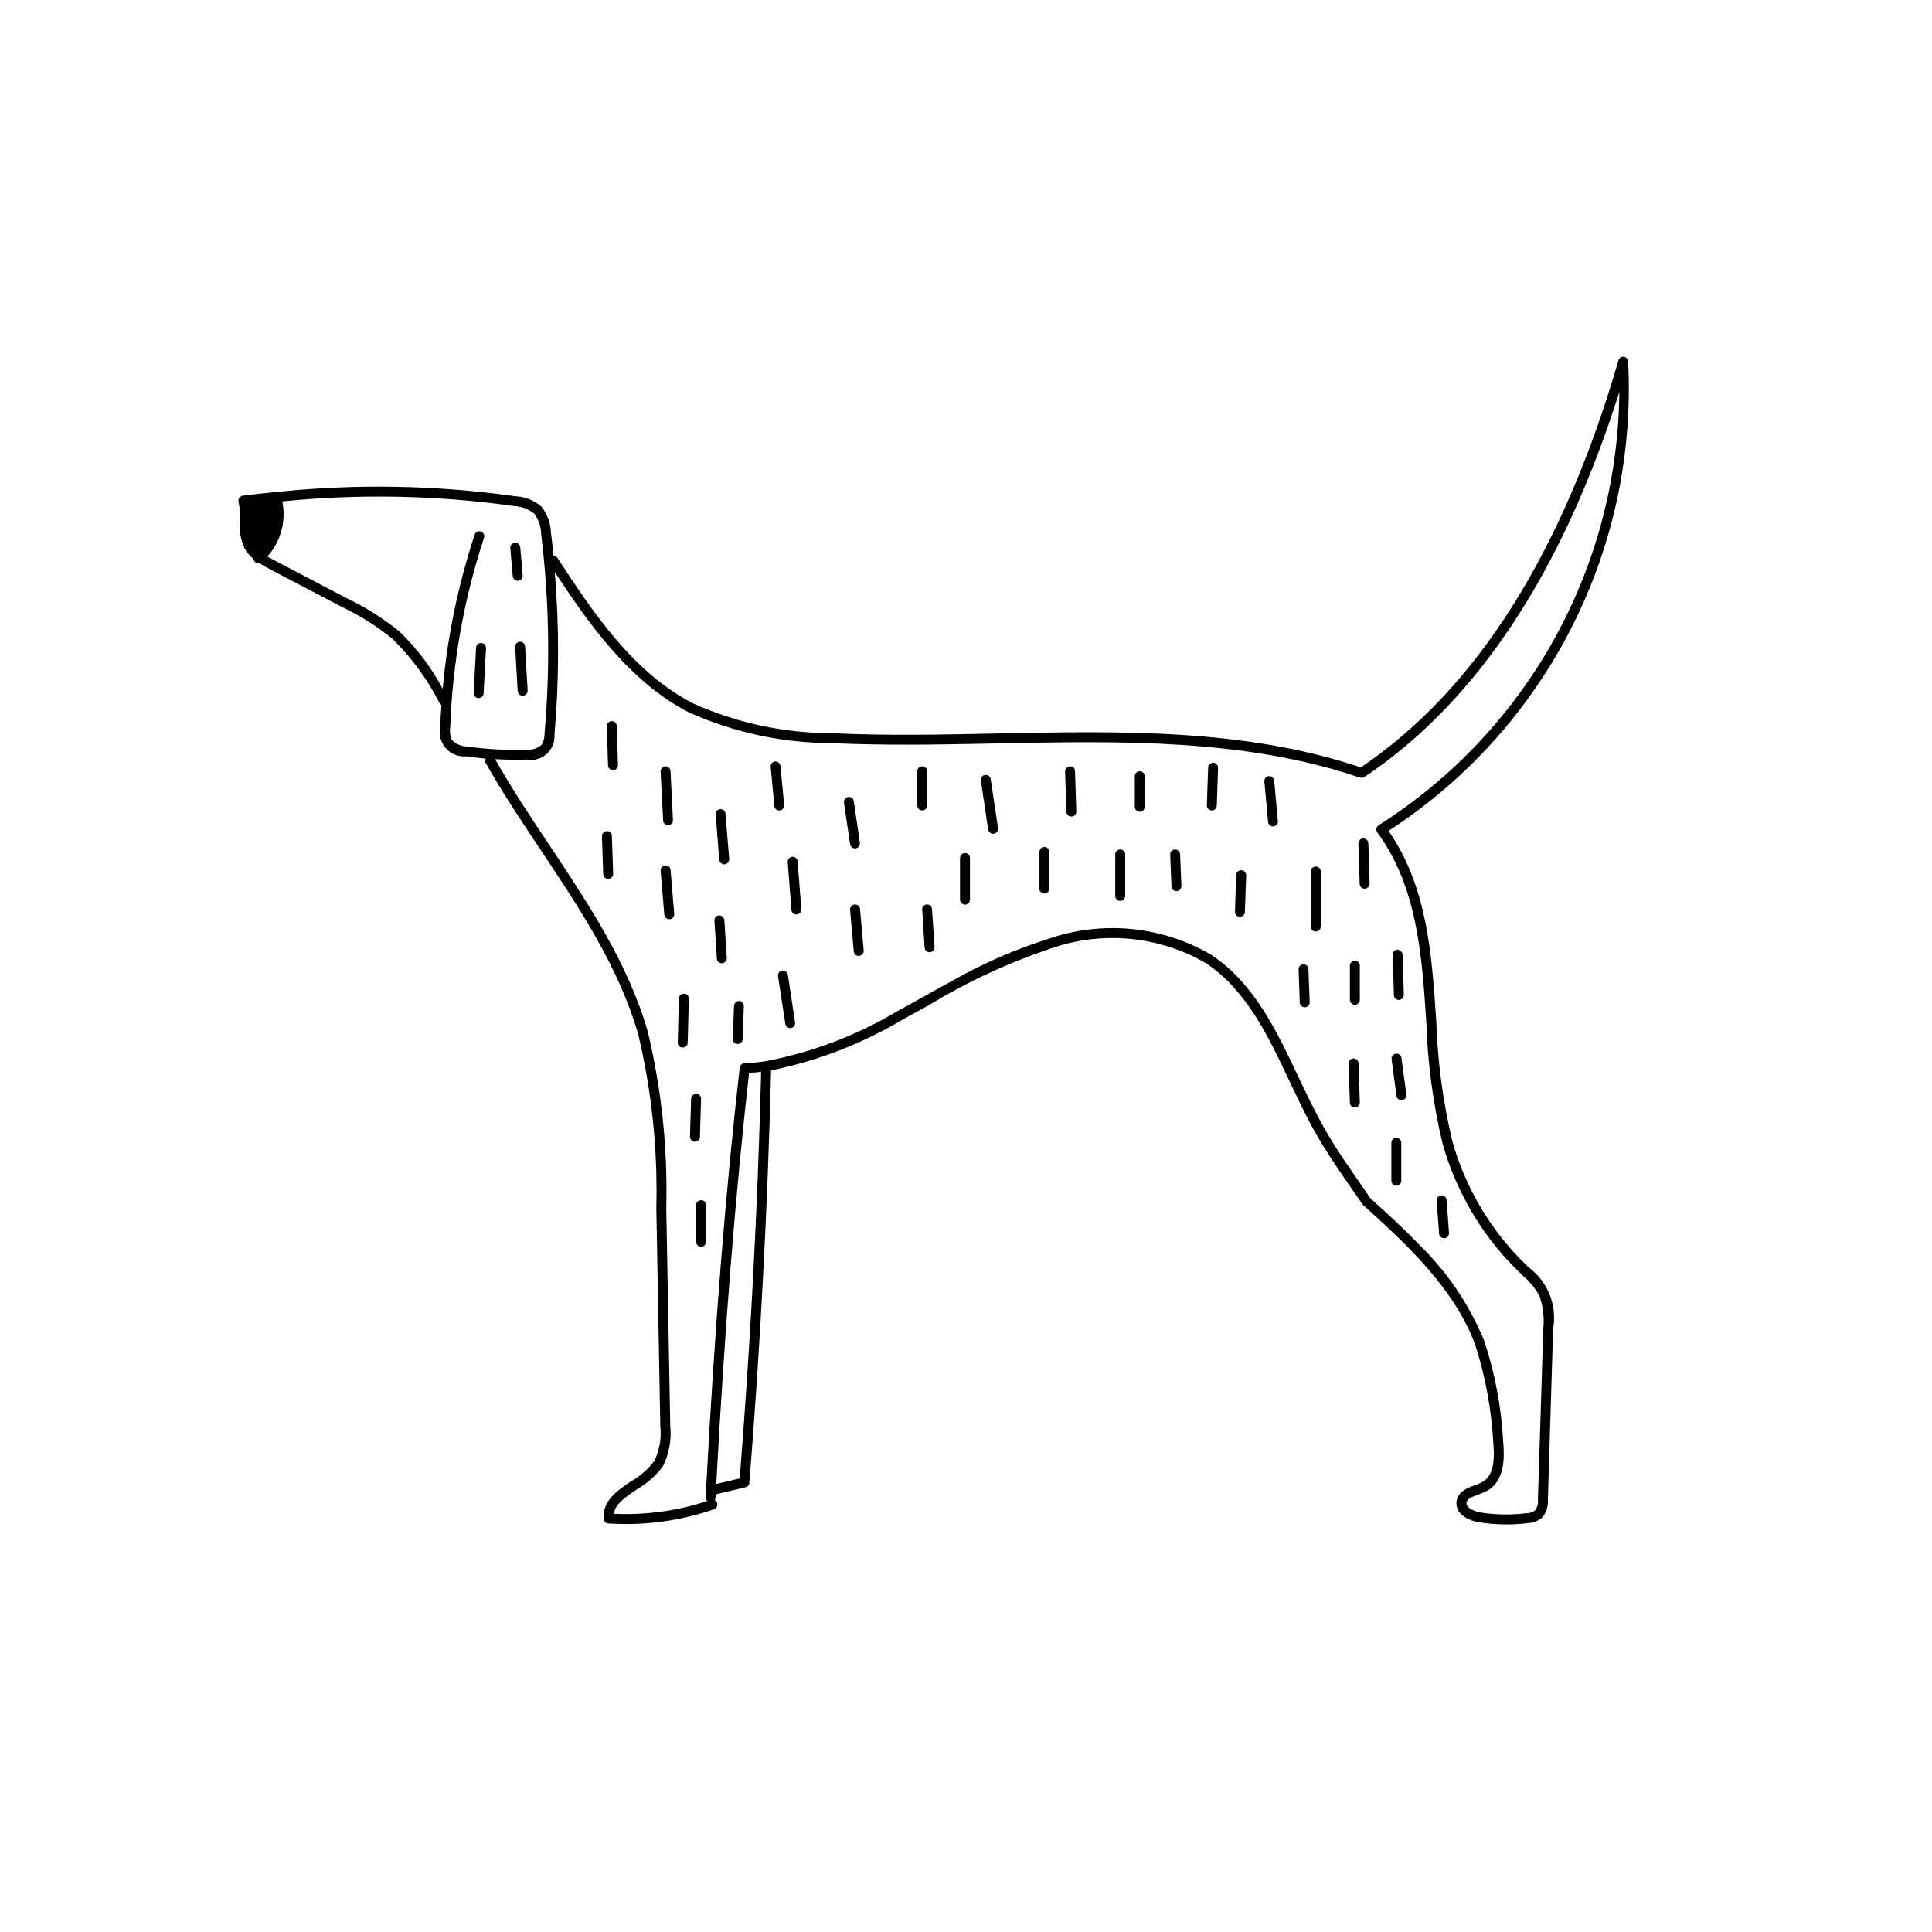 <?xml version="1.0" encoding="UTF-8"?>
<!-- Uploaded to: ICON Repo, www.iconrepo.com, Generator: ICON Repo Mixer Tools -->
<svg fill="#000000" width="800px" height="800px" version="1.1" viewBox="144 144 512 512" xmlns="http://www.w3.org/2000/svg">
 <g>
  <path d="m575.47 239.79c-0.035-0.641-0.527-1.164-1.168-1.242-0.633-0.074-1.227 0.328-1.391 0.941-14.793 51.004-37.754 87.289-68.281 107.88-30.789-10.352-63.988-9.637-96.098-8.996-14.492 0.301-29.512 0.641-44.078-0.074h0.004c-12.664-0.012-25.184-2.691-36.738-7.867-16.148-8.32-26.727-24.43-36.023-38.617v-0.004c-0.223-0.367-0.621-0.598-1.055-0.602-0.152-2.031-0.375-4.066-0.641-6.059h0.004c-0.074-2.508-0.961-4.926-2.523-6.891-1.914-1.656-4.324-2.621-6.852-2.746-21.016-2.965-42.316-3.344-63.422-1.129-2.938 0.262-5.91 0.602-8.883 0.977-0.367 0.059-0.695 0.262-0.906 0.566-0.227 0.316-0.297 0.719-0.188 1.09 0.309 1.574 0.422 3.18 0.34 4.781-0.266 2.574 0.164 5.176 1.242 7.527 0.602 1.074 1.406 2.023 2.371 2.785 0.008 0.27 0.117 0.523 0.301 0.719 0.258 0.289 0.629 0.453 1.016 0.449 0.078 0.008 0.156-0.008 0.227-0.039 0.98 0.641 1.957 1.168 2.824 1.617l19.047 9.977h-0.004c4.836 2.293 9.371 5.16 13.516 8.547 5.023 4.973 9.215 10.715 12.422 17.012 0.109 0.188 0.266 0.344 0.449 0.453-0.152 1.957-0.262 3.914-0.301 5.871-0.422 1.98 0.117 4.039 1.453 5.559 1.332 1.52 3.309 2.32 5.324 2.16 1.77 0.262 3.539 0.453 5.309 0.602h-0.004c-0.207 0.387-0.207 0.852 0 1.242 4.516 8.016 9.75 15.809 14.793 23.375 10.086 15.168 20.551 30.863 25.594 48.52l0.004-0.004c3.559 15.027 5.168 30.449 4.781 45.887l1.051 57.93c0.348 3.148-0.199 6.332-1.578 9.184-1.652 2.172-3.727 3.992-6.098 5.344-3.801 2.559-7.715 5.195-7.34 10.012 0.059 0.652 0.586 1.164 1.242 1.207 1.543 0.113 3.125 0.152 4.703 0.152v-0.004c7.93 0.008 15.809-1.316 23.301-3.914 0.68-0.258 1.039-1 0.828-1.695-0.109-0.324-0.359-0.586-0.68-0.715 0.164-0.203 0.258-0.453 0.266-0.715 0-0.262 0.039-0.566 0.039-0.828l7.906-1.883h-0.004c0.562-0.117 0.977-0.594 1.016-1.164 2.898-36.211 4.856-72.984 5.758-109.31h0.004c12.277-2.484 24.051-7.027 34.816-13.438 2.297-1.242 4.594-2.523 6.926-3.801v-0.004c10.172-6.188 21.004-11.227 32.293-15.016 13.629-4.809 28.676-3.406 41.18 3.836 10.766 7.152 16.598 19.461 22.207 31.391 2.184 4.555 4.402 9.297 6.926 13.738 2.898 5.082 6.211 9.898 9.449 14.566 0.98 1.395 1.918 2.746 3.051 4.367 11.293 10.238 24.051 21.832 29.734 37.039v0.004c2.68 8.332 4.285 16.969 4.781 25.707 0.566 5.836-0.301 9.223-2.785 10.652-0.668 0.375-1.375 0.68-2.109 0.902-1.996 0.754-4.481 1.656-4.816 4.293-0.414 3.16 2.824 5.082 6.25 5.57h-0.004c2.293 0.344 4.609 0.523 6.926 0.527 1.875 0 3.75-0.113 5.609-0.34 1.457-0.043 2.852-0.586 3.953-1.543 1.07-1.324 1.598-3.008 1.469-4.703l1.391-45.281c0.539-3.027 0.223-6.144-0.906-9-1.129-2.859-3.031-5.348-5.492-7.188l-0.715-0.676c-9.375-9.055-16.16-20.453-19.648-33.012-2.457-10.398-3.871-21.016-4.215-31.695-1.168-17.465-2.332-35.531-12.648-50.363 41.855-27.16 66.059-74.57 63.5-124.4zm-307.64 102.05c-1.512-0.02-2.957-0.629-4.027-1.695-0.512-1.039-0.68-2.211-0.488-3.352 0.602-17.102 3.617-34.031 8.957-50.285 0.109-0.332 0.086-0.691-0.07-1-0.156-0.312-0.426-0.547-0.758-0.656-0.129-0.062-0.273-0.09-0.414-0.078-0.566-0.004-1.074 0.363-1.242 0.906-4.356 13.246-7.199 26.949-8.469 40.84-2.992-5.617-6.856-10.723-11.441-15.133-4.305-3.516-9.02-6.5-14.043-8.883l-19.047-9.977c-0.676-0.34-1.316-0.676-1.918-1.055v0.004c3.543-3.977 5.004-9.387 3.953-14.605 20.453-2.047 41.078-1.629 61.43 1.242 1.934 0.086 3.793 0.785 5.309 1.992 1.172 1.555 1.816 3.438 1.844 5.383 2.144 17.562 2.445 35.301 0.902 52.926 0.027 1.043-0.25 2.078-0.789 2.973-1.141 0.988-2.644 1.449-4.141 1.277-5.195 0.18-10.398-0.098-15.547-0.824zm72.195 193.96-6.211 1.469c2.297-42.309 5.121-77.051 8.695-108.93 1.055-0.074 2.144-0.188 3.199-0.301-0.902 35.836-2.824 72.043-5.684 107.77zm168.97-171.19c10.613 14.418 11.82 32.559 12.984 50.137v0.004c0.344 10.855 1.781 21.648 4.293 32.219 1.125 4.059 2.598 8.016 4.402 11.82 3.898 8.371 9.309 15.949 15.961 22.359l0.715 0.715c1.879 1.547 3.453 3.438 4.629 5.57 0.961 2.766 1.305 5.707 1.016 8.617l-1.43 45.281v0.004c0.125 1.02-0.129 2.051-0.715 2.898-0.676 0.523-1.512 0.805-2.371 0.789-3.941 0.477-7.93 0.426-11.855-0.152-1.77-0.262-4.18-1.242-3.988-2.637 0.113-0.98 1.242-1.469 3.086-2.144h-0.004c0.867-0.301 1.711-0.664 2.523-1.09 4.555-2.637 4.516-8.809 4.102-13.211-0.496-8.961-2.168-17.82-4.969-26.348-3.926-9.617-9.793-18.316-17.238-25.559-4.254-4.441-8.734-8.508-12.949-12.309-0.941-1.355-1.918-2.746-2.859-4.141-3.199-4.629-6.512-9.371-9.336-14.379-2.445-4.328-4.703-9.035-6.852-13.551-5.758-12.234-11.742-24.879-23.109-32.445-13.152-7.695-29.02-9.223-43.398-4.18-8.676 2.742-17.043 6.391-24.957 10.879-2.672 1.43-5.309 2.898-7.906 4.367-2.297 1.281-4.594 2.559-6.887 3.801-10.762 6.438-22.574 10.938-34.891 13.285-1.895 0.305-3.805 0.492-5.723 0.566-0.641 0.035-1.164 0.527-1.242 1.168-3.727 32.672-6.586 68.242-8.922 111.79 0 0.074-0.039 0.188-0.039 0.301 0 0.527-0.039 1.09-0.074 1.656-0.02 0.41 0.145 0.812 0.453 1.09-7.992 2.633-16.398 3.777-24.805 3.387 0.453-2.637 3.125-4.441 6.137-6.473h-0.004c2.688-1.547 5.031-3.621 6.891-6.098 1.652-3.305 2.332-7.012 1.957-10.691l-1.055-57.891c0.398-15.68-1.246-31.344-4.894-46.598-5.156-17.992-15.734-33.875-25.934-49.234-4.969-7.414-10.086-15.133-14.527-23 1.73 0.113 3.461 0.152 5.156 0.152 1.055 0 2.07 0 3.125-0.039 1.922 0.367 3.91-0.184 5.371-1.488 1.461-1.309 2.231-3.219 2.082-5.172 1.246-14.316 1.273-28.707 0.074-43.023 8.77 13.289 19.648 28.984 35.496 37.152v-0.004c11.895 5.352 24.785 8.137 37.828 8.168 13.477 0.641 27.328 0.414 40.766 0.152 1.168-0.039 2.297-0.039 3.465-0.074 32.105-0.641 65.305-1.316 95.832 9.07h-0.004c0.395 0.121 0.82 0.066 1.168-0.152 29.734-19.871 52.434-54.164 67.566-102.04-0.398 46.609-24.406 89.836-63.766 114.8-0.305 0.199-0.52 0.512-0.602 0.867-0.078 0.367 0.004 0.75 0.227 1.051z"/>
  <path d="m525.48 471.4c0.227 0.461 0.695 0.75 1.207 0.75h0.113c0.715-0.082 1.242-0.707 1.203-1.43l-0.641-8.734v0.004c-0.051-0.5-0.367-0.93-0.828-1.129-0.188-0.082-0.398-0.109-0.602-0.078-0.348 0.02-0.672 0.18-0.898 0.441-0.227 0.262-0.336 0.605-0.305 0.953l0.641 8.734v-0.004c-0.004 0.172 0.035 0.34 0.109 0.492z"/>
  <path d="m515.39 435.53h0.152c0.348-0.039 0.668-0.215 0.891-0.492 0.219-0.273 0.316-0.629 0.273-0.977l-1.316-9.711c-0.098-0.715-0.754-1.215-1.465-1.121-0.715 0.094-1.223 0.746-1.133 1.457l1.281 9.711v0.004c0.074 0.66 0.648 1.152 1.316 1.129z"/>
  <path d="m514.72 408.99h0.039-0.004c0.719-0.043 1.277-0.637 1.281-1.355l-0.34-10.691v0.004c-0.082-0.699-0.652-1.238-1.355-1.281-0.723 0.031-1.293 0.633-1.277 1.355l0.34 10.691h-0.004c0.012 0.715 0.602 1.289 1.32 1.277z"/>
  <path d="m514.04 458.22c0.352 0.004 0.688-0.137 0.934-0.383 0.25-0.246 0.387-0.582 0.383-0.934v-10.051c0.004-0.352-0.133-0.688-0.383-0.934-0.246-0.246-0.582-0.387-0.934-0.383-0.723 0.008-1.309 0.594-1.316 1.316v10.051c0.008 0.723 0.594 1.309 1.316 1.316z"/>
  <path d="m505.27 366.19c-0.723 0.031-1.293 0.633-1.281 1.355l0.34 10.691c0.012 0.715 0.602 1.285 1.316 1.277h0.039c0.719-0.043 1.277-0.637 1.281-1.355l-0.34-10.691v0.004c-0.043-0.719-0.637-1.277-1.355-1.281z"/>
  <path d="m503.05 398.6c-0.348-0.004-0.684 0.137-0.934 0.383-0.246 0.246-0.383 0.582-0.383 0.934v9.035c0 0.727 0.59 1.316 1.316 1.316 0.73 0 1.32-0.59 1.32-1.316v-9.035c0-0.352-0.137-0.688-0.383-0.934-0.25-0.246-0.586-0.387-0.938-0.383z"/>
  <path d="m502.67 424.5c-0.723 0.031-1.289 0.633-1.281 1.355l0.34 10.352c0.012 0.719 0.602 1.289 1.316 1.281h0.039c0.723-0.031 1.293-0.633 1.281-1.355l-0.34-10.352c0-0.352-0.148-0.688-0.402-0.93-0.258-0.242-0.602-0.371-0.953-0.352z"/>
  <path d="m492.7 373.64c-0.352-0.004-0.688 0.137-0.938 0.383-0.246 0.25-0.383 0.586-0.383 0.934v14.566c-0.008 0.355 0.129 0.695 0.379 0.941 0.246 0.25 0.586 0.387 0.941 0.379 0.348 0 0.684-0.137 0.934-0.383 0.246-0.25 0.383-0.586 0.383-0.938v-14.566c-0.008-0.723-0.594-1.309-1.316-1.316z"/>
  <path d="m489.39 399.54c-0.352 0.016-0.68 0.176-0.914 0.438s-0.352 0.605-0.328 0.953l0.301 8.734c0.023 0.711 0.605 1.273 1.316 1.277h0.039c0.355-0.008 0.691-0.164 0.934-0.426 0.238-0.262 0.363-0.609 0.344-0.965l-0.34-8.734c-0.008-0.348-0.156-0.68-0.41-0.922-0.254-0.238-0.594-0.367-0.941-0.355z"/>
  <path d="m480.24 349.67c-0.715 0.074-1.238 0.715-1.168 1.43l0.98 10.691c0.027 0.684 0.594 1.219 1.277 1.203h0.152c0.715-0.074 1.238-0.715 1.168-1.43l-0.98-10.691c-0.027-0.348-0.195-0.672-0.465-0.898-0.266-0.227-0.613-0.336-0.965-0.305z"/>
  <path d="m472.97 374.62c-0.348-0.012-0.688 0.113-0.945 0.355-0.254 0.242-0.402 0.574-0.41 0.922l-0.34 9.711h0.004c-0.016 0.727 0.555 1.328 1.277 1.355h0.039c0.711-0.004 1.293-0.566 1.316-1.277l0.34-9.711c0.012-0.727-0.555-1.328-1.281-1.355z"/>
  <path d="m465.52 346.13c-0.828 0.113-1.355 0.527-1.355 1.281l-0.336 10.012c-0.012 0.348 0.117 0.691 0.355 0.945 0.242 0.254 0.574 0.402 0.922 0.41h0.039c0.703 0.012 1.289-0.539 1.316-1.242l0.34-10.051c0.012-0.352-0.117-0.691-0.355-0.945-0.242-0.254-0.574-0.402-0.926-0.41z"/>
  <path d="m455.39 369.13c-0.352 0-0.688 0.145-0.93 0.402-0.242 0.258-0.367 0.602-0.348 0.953l0.34 8.43h-0.004c0.031 0.703 0.613 1.254 1.32 1.242h0.039-0.004c0.727-0.031 1.293-0.629 1.281-1.355l-0.34-8.43c-0.059-0.703-0.648-1.246-1.355-1.242z"/>
  <path d="m446.06 348.39c-0.352 0-0.688 0.137-0.938 0.383-0.246 0.25-0.383 0.586-0.383 0.934v8.094c0 0.352 0.137 0.688 0.383 0.934 0.25 0.25 0.586 0.387 0.938 0.387 0.723-0.012 1.309-0.594 1.316-1.32v-8.094c-0.008-0.723-0.594-1.305-1.316-1.316z"/>
  <path d="m440.87 369.13c-0.719-0.012-1.305 0.562-1.32 1.277v11.031c0 0.727 0.59 1.316 1.32 1.316 0.727 0 1.316-0.59 1.316-1.316v-11.031c-0.012-0.715-0.602-1.289-1.316-1.277z"/>
  <path d="m427.54 347.07c-0.73 0.047-1.297 0.66-1.281 1.395l0.34 10.652c0.012 0.715 0.602 1.285 1.316 1.277h0.039c0.348-0.008 0.68-0.156 0.922-0.41 0.238-0.254 0.367-0.594 0.355-0.945l-0.34-10.691v0.004c0.008-0.355-0.137-0.695-0.395-0.938-0.258-0.246-0.605-0.367-0.957-0.344z"/>
  <path d="m420.77 368.45c-0.723 0.012-1.309 0.594-1.316 1.32v9.711c-0.004 0.348 0.137 0.684 0.383 0.934 0.246 0.246 0.586 0.383 0.934 0.383 0.352 0.008 0.691-0.129 0.941-0.375 0.25-0.25 0.387-0.59 0.375-0.941v-9.711c0.004-0.352-0.133-0.688-0.383-0.938-0.246-0.246-0.582-0.383-0.934-0.383z"/>
  <path d="m405.26 349.37h-0.227c-0.715 0.113-1.203 0.789-1.09 1.504l1.918 12.949c0.035 0.156 0.086 0.309 0.152 0.453 0.242 0.414 0.684 0.668 1.168 0.676 0.062 0.012 0.129-0.004 0.188-0.039 0.344-0.039 0.66-0.215 0.875-0.492 0.211-0.277 0.305-0.629 0.254-0.973l-1.957-12.949c-0.082-0.645-0.633-1.129-1.281-1.129z"/>
  <path d="m399.73 370.07c-0.727 0.008-1.309 0.594-1.32 1.316v11.027c0.012 0.727 0.594 1.309 1.32 1.316 0.348 0.004 0.684-0.133 0.934-0.383 0.246-0.246 0.383-0.582 0.383-0.934v-11.027c0-0.352-0.137-0.688-0.383-0.934-0.25-0.25-0.586-0.387-0.934-0.383z"/>
  <path d="m389.6 383.7c-0.344 0.02-0.668 0.18-0.895 0.441s-0.34 0.605-0.309 0.949l0.641 10.051c0.043 0.691 0.625 1.223 1.316 1.207h0.078c0.723-0.051 1.273-0.672 1.242-1.395l-0.68-10.051c-0.055-0.715-0.676-1.254-1.395-1.203z"/>
  <path d="m389.71 357.46v-9.074c0-0.727-0.59-1.316-1.316-1.316-0.727 0-1.316 0.59-1.316 1.316v9.074c0 0.727 0.59 1.316 1.316 1.316 0.727 0 1.316-0.59 1.316-1.316z"/>
  <path d="m370.48 383.7c-0.348 0.027-0.672 0.195-0.898 0.465-0.227 0.266-0.336 0.613-0.305 0.965l0.98 10.992c0.043 0.688 0.625 1.223 1.316 1.203h0.113c0.715-0.082 1.242-0.711 1.203-1.43l-0.977-10.992c-0.027-0.352-0.195-0.676-0.465-0.902-0.27-0.227-0.617-0.336-0.969-0.301z"/>
  <path d="m370.59 368.83h0.191c0.715-0.117 1.203-0.789 1.09-1.508l-1.617-11.027c-0.051-0.34-0.23-0.648-0.508-0.852-0.277-0.207-0.621-0.293-0.961-0.242-0.723 0.113-1.227 0.781-1.129 1.508l1.617 10.992c0.102 0.648 0.66 1.129 1.316 1.129z"/>
  <path d="m353.95 371.05c-0.715 0.086-1.242 0.711-1.203 1.43l0.98 12.609h-0.004c0.043 0.699 0.621 1.242 1.32 1.242h0.113c0.715-0.082 1.242-0.707 1.203-1.43l-0.98-12.609c-0.02-0.355-0.184-0.688-0.453-0.922-0.27-0.234-0.621-0.348-0.977-0.32z"/>
  <path d="m351.28 401.2c-0.715 0.113-1.203 0.785-1.09 1.504l1.918 12.609c0.102 0.652 0.66 1.129 1.316 1.129 0.066 0.008 0.133-0.008 0.188-0.035 0.344-0.043 0.656-0.223 0.863-0.5 0.207-0.281 0.289-0.629 0.23-0.969l-1.918-12.648h-0.004c-0.113-0.715-0.785-1.203-1.504-1.09z"/>
  <path d="m350.64 358.78c0.719-0.074 1.238-0.715 1.168-1.43l-0.98-10.352c-0.07-0.723-0.703-1.258-1.43-1.207-0.715 0.074-1.238 0.715-1.164 1.434l0.98 10.391-0.004-0.004c0.055 0.664 0.613 1.172 1.281 1.168z"/>
  <path d="m339.88 409.25c-0.707 0.027-1.285 0.574-1.355 1.277l-0.34 8.734h0.004c-0.02 0.355 0.102 0.703 0.344 0.965 0.242 0.262 0.578 0.418 0.934 0.426h0.039c0.711-0.004 1.293-0.566 1.316-1.277l0.301-8.734c0.023-0.348-0.098-0.691-0.328-0.953-0.234-0.262-0.562-0.422-0.914-0.438z"/>
  <path d="m334.87 358.44c-0.352 0.012-0.68 0.172-0.906 0.434-0.23 0.266-0.336 0.613-0.301 0.961l0.941 12.008v-0.004c0.07 0.68 0.637 1.199 1.32 1.207h0.113-0.004c0.727-0.07 1.262-0.707 1.207-1.43l-0.98-11.969v-0.004c-0.02-0.344-0.176-0.668-0.441-0.895-0.262-0.227-0.605-0.34-0.949-0.309z"/>
  <path d="m334.57 386.59c-0.352 0.016-0.68 0.176-0.914 0.438s-0.352 0.605-0.328 0.953l0.641 10.051h-0.004c0.043 0.699 0.621 1.242 1.32 1.242h0.074c0.352-0.016 0.68-0.176 0.914-0.438 0.23-0.262 0.352-0.605 0.328-0.953l-0.641-10.051c-0.074-0.711-0.68-1.246-1.391-1.242z"/>
  <path d="m329.79 462.06c-0.352-0.008-0.691 0.129-0.941 0.375-0.25 0.25-0.387 0.59-0.375 0.941v9.711c-0.004 0.352 0.133 0.688 0.383 0.934 0.246 0.25 0.582 0.387 0.934 0.387 0.723-0.012 1.309-0.594 1.316-1.32v-9.711c0.004-0.348-0.137-0.684-0.383-0.934-0.246-0.246-0.582-0.383-0.934-0.383z"/>
  <path d="m329.49 445.27 0.301-10.051v0.004c0.012-0.352-0.117-0.691-0.355-0.945-0.242-0.258-0.574-0.402-0.926-0.41-0.711 0.016-1.297 0.566-1.355 1.277l-0.301 10.051c-0.012 0.352 0.117 0.691 0.355 0.945 0.242 0.254 0.574 0.402 0.926 0.41h0.039-0.004c0.715-0.004 1.293-0.57 1.32-1.281z"/>
  <path d="m325.27 407.33c-0.352-0.02-0.699 0.109-0.953 0.352-0.258 0.242-0.402 0.578-0.402 0.93l-0.301 11.668c-0.02 0.348 0.109 0.688 0.352 0.938s0.578 0.387 0.926 0.379h0.039c0.711-0.004 1.293-0.566 1.316-1.277l0.301-11.629v-0.004c0.027-0.352-0.098-0.699-0.34-0.957-0.246-0.258-0.586-0.402-0.938-0.398z"/>
  <path d="m320.27 373.34c-0.715 0.055-1.254 0.676-1.203 1.391l0.98 11.668-0.004 0.004c0.07 0.676 0.637 1.195 1.316 1.203h0.113c0.352-0.027 0.676-0.195 0.902-0.465 0.227-0.27 0.336-0.617 0.305-0.965l-0.98-11.668c-0.031-0.348-0.199-0.668-0.469-0.887-0.27-0.219-0.617-0.32-0.961-0.281z"/>
  <path d="m321.02 362.69h0.074c0.352-0.016 0.68-0.176 0.914-0.438 0.23-0.262 0.352-0.605 0.328-0.957l-0.641-12.949v0.004c-0.043-0.719-0.637-1.281-1.355-1.281-0.734 0.035-1.309 0.656-1.277 1.395l0.676 12.949v-0.004c0.008 0.707 0.578 1.273 1.281 1.281z"/>
  <path d="m306.11 335.1c-0.352 0.008-0.684 0.152-0.926 0.41-0.238 0.254-0.367 0.594-0.355 0.945l0.301 10.391v-0.004c0.043 0.699 0.621 1.242 1.32 1.242h0.039-0.004c0.355 0.004 0.695-0.137 0.938-0.395 0.242-0.258 0.367-0.605 0.344-0.961l-0.301-10.352c-0.043-0.715-0.637-1.277-1.355-1.277z"/>
  <path d="m304.8 364.27c-0.352 0.008-0.684 0.156-0.926 0.41-0.238 0.254-0.367 0.594-0.355 0.945l0.34 10.012c0.023 0.711 0.605 1.273 1.316 1.277h0.039c0.723-0.027 1.289-0.629 1.277-1.352l-0.34-10.051c0.031-0.359-0.109-0.711-0.371-0.953-0.266-0.242-0.629-0.352-0.98-0.289z"/>
  <path d="m283.83 326.97-0.676-11.668c-0.047-0.723-0.668-1.277-1.395-1.234-0.723 0.043-1.277 0.66-1.242 1.387l0.676 11.668h0.004c0.039 0.695 0.617 1.242 1.316 1.242h0.074c0.723-0.051 1.277-0.668 1.242-1.395z"/>
  <path d="m281.31 297.91c0.348-0.027 0.676-0.191 0.902-0.461 0.227-0.27 0.336-0.617 0.301-0.969l-0.641-7.453c-0.062-0.727-0.703-1.262-1.43-1.199-0.727 0.062-1.266 0.699-1.203 1.426l0.641 7.453c0.066 0.68 0.633 1.195 1.316 1.203z"/>
  <path d="m271.56 314.4c-0.352-0.027-0.699 0.09-0.961 0.324-0.266 0.234-0.418 0.566-0.434 0.918l-0.641 11.969h0.004c-0.035 0.727 0.516 1.344 1.242 1.395h0.074c0.691-0.016 1.262-0.551 1.316-1.242l0.641-12.008c0.031-0.719-0.527-1.324-1.242-1.355z"/>
 </g>
</svg>